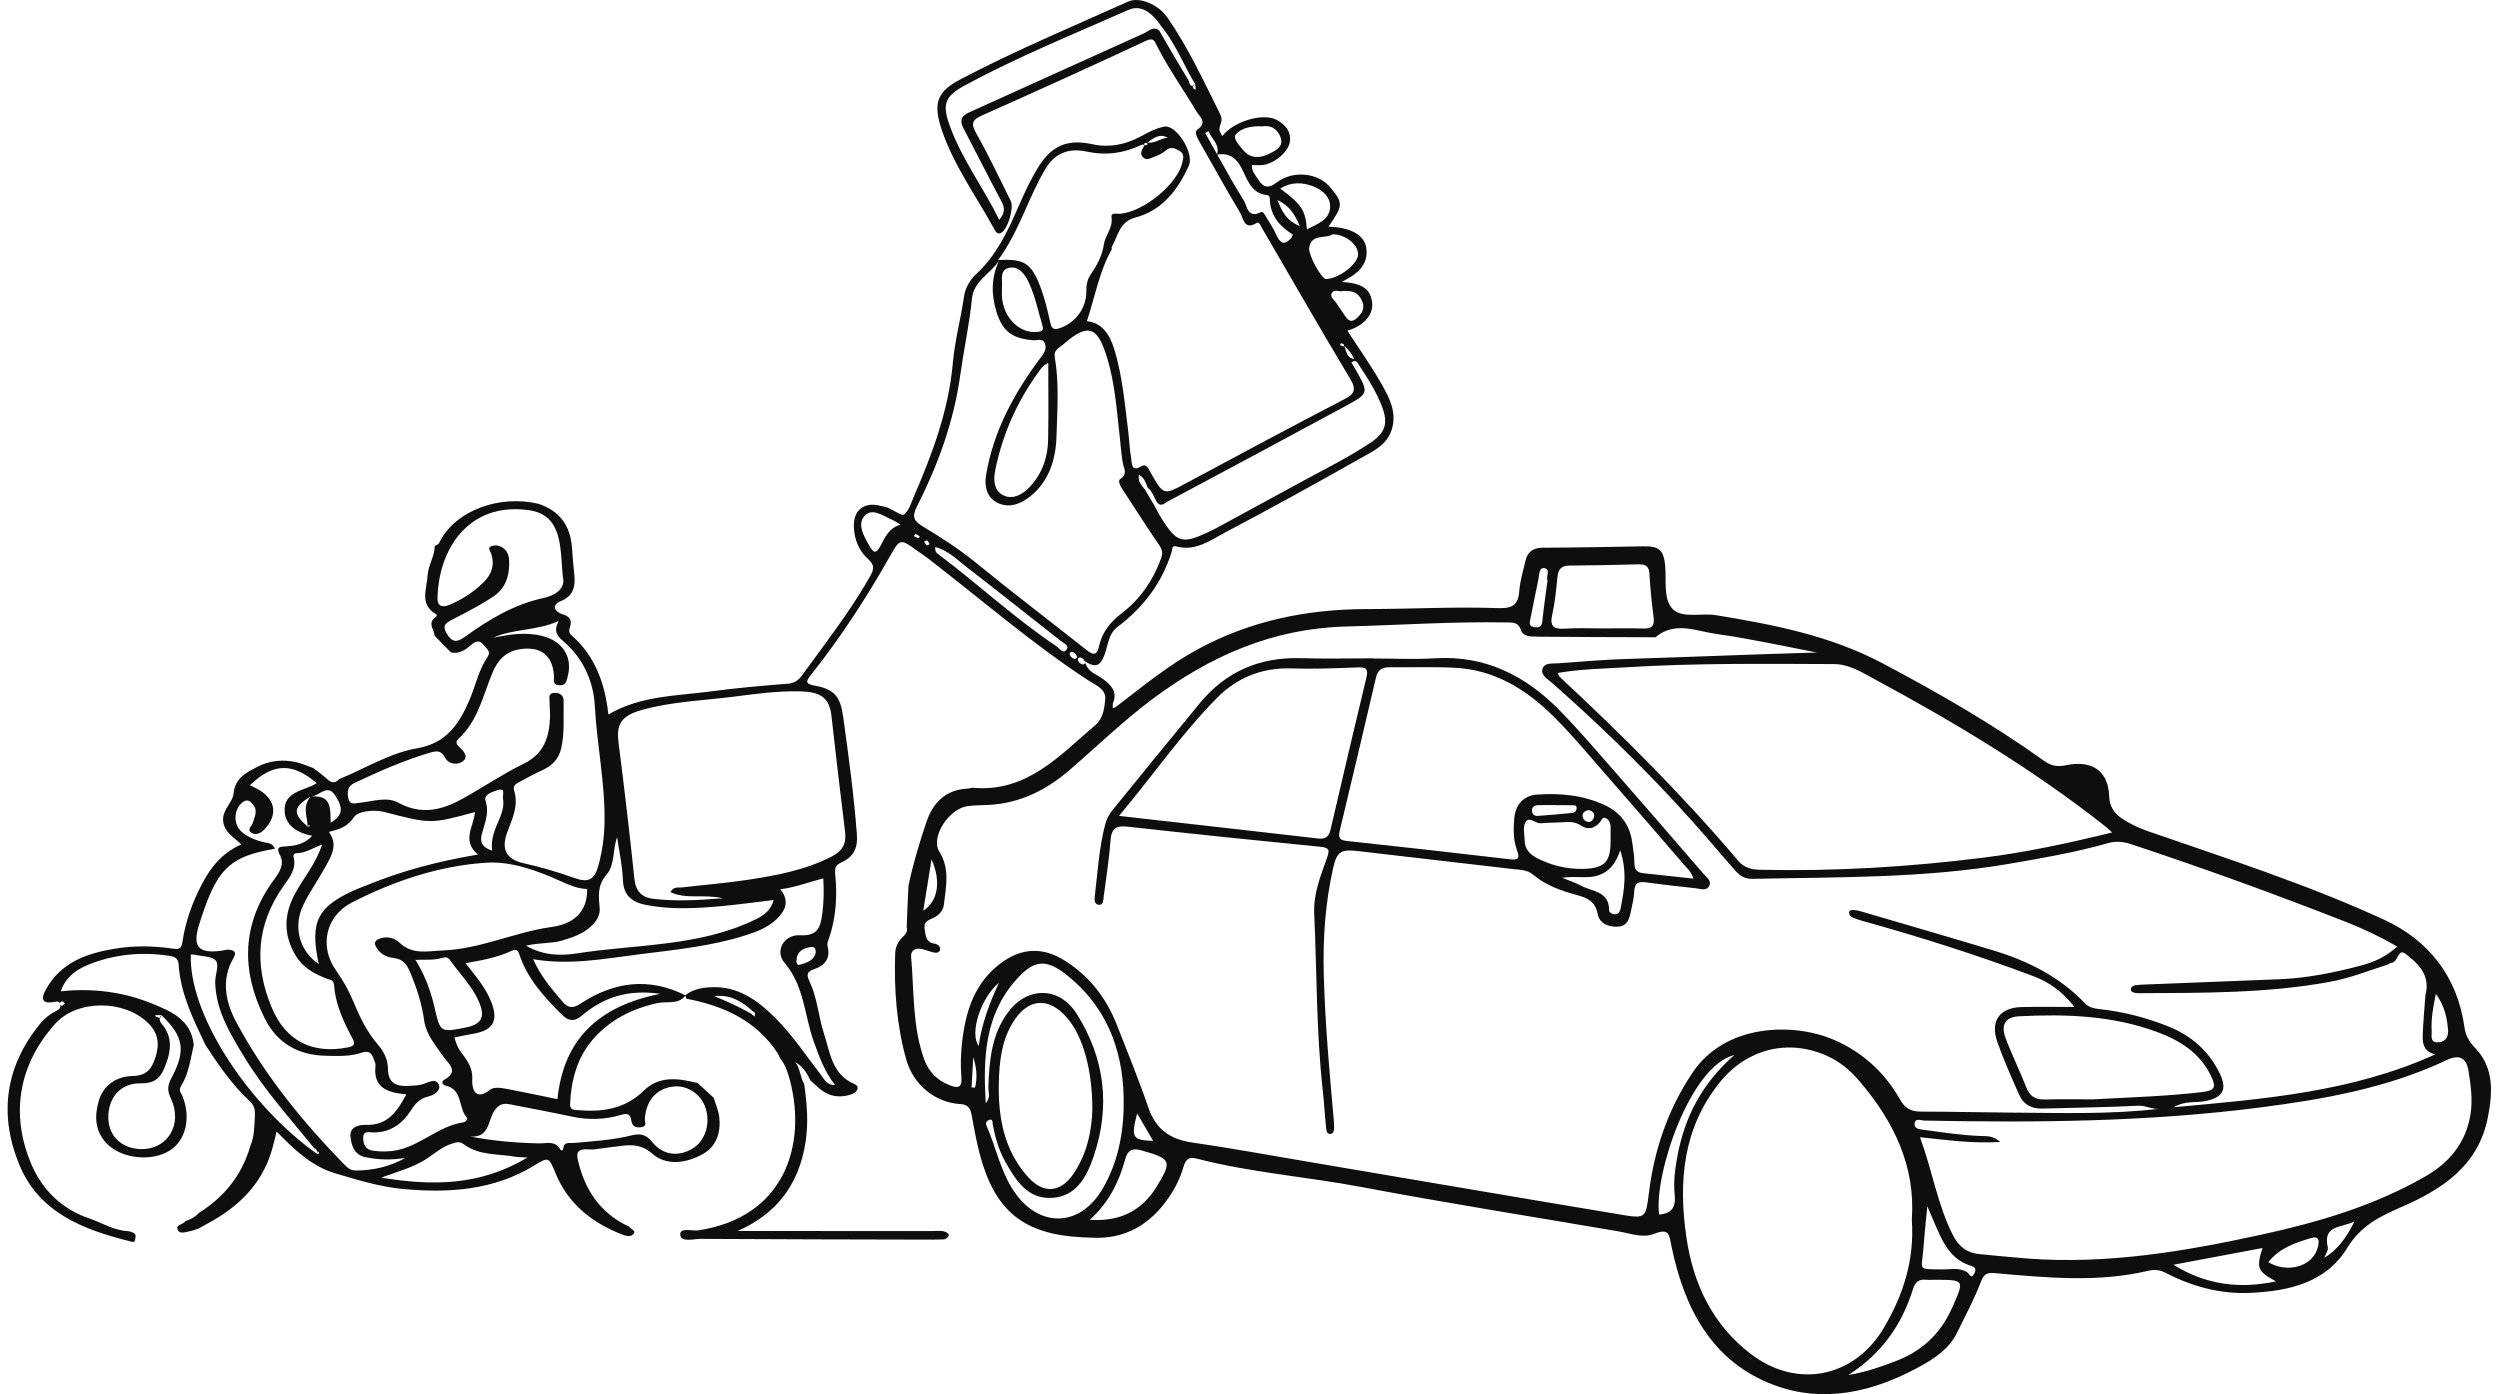 <svg width="199" height="111" viewBox="0 0 199 111" fill="none" xmlns="http://www.w3.org/2000/svg">
<path d="M72.316 70.497C72.674 68.79 73.175 67.123 73.73 65.47C74.267 63.871 75.266 62.863 77.026 62.771C77.169 62.762 77.316 62.696 77.456 62.708C81.754 63.087 84.35 60.131 87.204 57.703C87.81 57.189 87.92 56.348 87.977 55.641C88.043 54.83 87.186 54.526 86.608 54.147C82.133 51.217 78.1 47.709 73.876 44.455C73.59 44.234 73.285 44.04 72.993 43.831C71.651 42.862 71.642 42.859 70.809 44.333C68.954 47.611 66.905 50.761 64.56 53.711C64.166 54.209 64.056 54.439 64.858 54.579C66.409 54.851 66.896 55.45 67.116 57.049C67.549 60.178 67.976 63.305 68.211 66.458C68.292 67.526 67.931 68.206 67 68.635C66.576 68.829 66.427 69.02 66.484 69.599C66.657 71.335 66.553 73.08 65.968 74.754C65.896 74.956 65.816 75.109 65.882 75.356C66.12 76.263 65.646 76.868 64.852 77.128C64.142 77.361 64.211 77.641 64.471 78.196C65.07 79.488 65.148 80.937 65.589 82.277C66.084 83.777 66.201 85.507 68.005 86.286C68.519 86.507 68.211 86.972 67.74 87.121C66.854 87.408 66.019 87.3 65.285 86.695C65.01 86.468 64.754 86.22 64.488 85.982C64.238 85.382 63.871 84.878 63.298 84.535C63.719 85.045 63.671 85.737 64.011 86.265C64.232 87.813 64.366 89.362 64.121 90.925C63.599 94.239 61.875 96.598 58.71 97.989C59.044 97.989 59.378 97.989 59.712 97.989C64.548 97.989 69.381 97.989 74.216 97.992C74.544 97.992 74.896 97.938 75.192 98.039C75.681 98.209 75.594 98.46 75.168 98.654C74.875 98.66 74.586 98.666 74.294 98.675C68.125 98.66 61.959 98.651 55.79 98.615C55.211 98.612 54.203 98.913 54.149 98.302C54.095 97.669 55.083 98.012 55.593 97.935C62.439 96.894 64.232 91.169 62.88 85.994C62.696 85.37 62.529 84.738 62.087 84.231L62.09 84.237C62.03 84.108 61.989 83.971 61.914 83.855C60.199 81.221 57.595 80.066 54.641 79.497C54.608 79.407 54.576 79.318 54.543 79.231C55.136 78.748 55.84 78.62 56.574 78.584C58.77 78.473 60.354 79.652 61.789 81.102C63.146 82.474 64.202 84.091 65.383 85.609C65.631 85.928 65.825 86.408 66.466 86.361C65.613 85.275 65.204 84.094 64.772 82.894C64.023 80.812 64.026 78.488 62.454 76.648C61.645 75.702 62.406 74.372 63.677 74.446C65.082 74.53 65.309 73.82 65.452 72.743C65.577 71.806 65.592 70.885 65.532 69.918C64.372 70.219 63.289 70.64 62.114 70.786C62.863 71.696 62.538 72.472 61.819 73.164C61.123 73.832 60.237 74.169 59.337 74.455C56.595 75.323 53.749 75.604 50.919 75.959C48.138 76.308 45.367 76.854 42.438 76.353C43.04 77.71 43.893 78.688 44.735 79.684C45.215 80.251 45.555 80.317 46.235 79.873C48.869 78.145 51.661 77.766 54.567 79.234C54 80.001 53.096 79.684 52.368 79.84C50.304 80.281 48.514 81.2 47.169 82.766C45.94 84.198 45.454 86 45.379 87.897C45.361 88.347 45.677 88.338 45.949 88.362C47.912 88.541 49.737 88.291 51.241 86.82C52.496 85.594 54.021 85.836 55.533 86.211C55.96 86.602 56.386 86.993 56.813 87.384C56.965 87.897 57.198 88.404 57.255 88.929C57.389 90.164 57.037 91.268 55.894 91.891C54.579 92.607 53.033 92.807 51.912 91.829C50.868 90.916 49.913 91.166 48.848 91.289C48.311 91.351 47.777 91.429 47.243 91.5C46.674 91.518 45.77 91.274 45.982 92.258C46.507 94.659 47.762 96.584 50.092 97.645C50.203 97.845 50.647 97.95 50.447 98.203C50.194 98.525 49.752 98.361 49.43 98.233C47.088 97.293 45.227 95.82 44.233 93.421C43.67 92.061 43.685 92.07 42.468 92.807C39.273 94.743 35.765 94.973 32.167 94.653C30.285 94.486 28.477 93.929 26.681 93.395C24.82 92.843 23.439 91.527 22.019 90.069C21.87 90.656 21.762 91.16 21.61 91.653C20.793 94.319 18.949 96.085 16.566 97.371C16.315 97.505 16.068 97.648 15.817 97.786C15.584 97.86 15.358 97.965 15.122 98.003C14.791 98.057 14.325 98.263 14.155 97.914C13.932 97.457 14.597 97.496 14.749 97.207C15.152 97.07 15.528 96.885 15.814 96.56C17.837 95.292 19.253 93.556 19.919 91.241C20.259 90.459 20.244 89.621 20.289 88.795C20.309 88.407 20.259 88.013 19.928 87.706C18.49 86.373 17.383 84.777 16.333 83.139C15.367 81.102 14.367 79.073 14.218 76.767C14.185 76.242 13.869 76.141 13.437 76.078C11.313 75.759 9.207 75.953 7.229 76.71C6.271 77.077 5.236 77.677 4.842 78.906C7.387 78.641 9.791 78.951 12.076 79.873C13.607 80.49 15.209 81.158 15.426 83.169C15.164 84.296 15.027 85.466 14.4 86.474C14.185 86.823 14.433 87.014 14.531 87.264C15.209 88.968 14.8 90.755 13.538 91.566C12.049 92.526 9.562 92.225 8.416 90.942C7.548 89.97 7.524 88.819 7.852 87.661C8.228 86.34 9.302 85.677 10.552 85.651C11.724 85.624 12.1 85.033 12.393 84.102C12.715 83.073 12.577 82.202 11.787 81.43C9.887 79.571 6.155 79.541 4.398 81.489C1.537 84.666 0.759 88.637 2.516 92.718C3.405 94.785 5.003 96.279 7.083 96.977C8.094 97.317 9.043 97.944 10.155 97.995C10.325 98.003 10.504 98.075 10.659 98.159C10.862 98.269 10.779 98.469 10.761 98.645C10.731 98.964 10.489 98.842 10.355 98.809C6.614 97.878 3.073 96.527 1.501 92.628C-0.112 88.622 0.442 84.806 3.255 81.418C3.601 81 4.034 80.69 4.517 80.445C4.735 80.335 4.863 80.177 4.792 79.929C4.702 79.625 4.464 79.732 4.261 79.765C3.297 79.923 3.264 79.473 3.637 78.79C4.819 76.624 6.871 75.89 9.12 75.517C10.674 75.261 12.234 75.284 13.791 75.514C14.224 75.577 14.439 75.55 14.525 74.962C14.758 73.343 15.325 71.806 16.082 70.357C16.784 69.014 17.708 67.869 19.212 67.218C18.603 66.631 17.854 66.255 17.762 65.363C17.669 64.471 18.517 63.886 18.582 63.212C18.711 61.92 19.57 61.527 20.444 61.061C21.44 60.533 22.52 60.423 23.618 60.679C24.071 60.784 24.501 60.984 24.942 61.139C25.3 61.419 25.676 61.679 26.01 61.989C26.347 62.302 26.651 62.407 26.991 62.019C29.065 61.181 31.01 59.934 33.223 59.558C35.553 59.161 36.573 57.583 37.376 55.704C37.856 54.579 38.094 53.35 38.792 52.318C39.136 51.811 38.676 51.605 38.476 51.322C38.208 50.94 37.877 51.017 37.548 51.301C37.077 51.709 36.582 52.076 35.899 51.936C35.466 51.495 35.031 51.053 34.598 50.609C34.565 50.12 34.008 49.606 34.646 49.15C34.81 49.034 34.81 48.947 34.658 48.855C33.372 48.076 33.981 46.892 34.032 45.842C34.07 45.016 34.601 44.297 34.607 43.455C34.724 43.381 34.9 43.336 34.95 43.232C36.212 40.592 39.822 39.363 42.879 40.108C44.55 40.666 45.403 41.848 45.528 43.587C45.579 44.312 45.642 45.033 45.716 45.755C45.815 46.695 45.645 47.435 44.639 47.852C43.813 48.193 44.23 48.727 44.735 48.879C45.403 49.078 45.558 49.383 45.352 49.979C45.275 50.203 45.286 50.391 45.486 50.564C47.366 52.205 48.15 54.379 48.428 56.873C51.005 55.364 53.839 55.4 56.577 55.036C58.627 54.761 60.691 54.582 62.752 54.418C63.307 54.373 63.614 54.072 63.886 53.699C65.735 51.143 67.686 48.655 69.246 45.896C69.554 45.353 69.658 45.004 69.118 44.52C68.372 43.855 67.996 42.945 67.967 41.931C67.925 40.574 68.808 39.909 70.138 40.276C70.308 40.323 70.493 40.335 70.654 40.404C71.114 40.595 71.797 41.096 71.967 40.956C72.364 40.63 72.537 40.01 72.757 39.494C74.225 36.09 75.517 32.645 75.845 28.895C76 27.12 76.48 25.381 76.734 23.609C76.823 22.977 77.166 22.312 77.679 21.843C79.278 20.376 80.182 18.475 81.026 16.542C81.525 15.4 82.038 14.266 82.706 13.213C83.774 11.54 85.024 11.062 86.966 11.483C88.314 11.775 89.6 11.507 90.802 10.863C91.306 10.591 91.801 10.308 92.356 10.156C92.526 10.108 92.711 10.051 92.878 10.075C93.844 10.218 95.044 12.277 94.635 13.181C93.767 15.102 92.517 16.751 90.396 17.309C89.069 17.661 89.012 18.774 88.499 19.642C88.466 19.695 88.52 19.8 88.49 19.857C87.491 21.631 87.156 23.651 86.515 25.566C87.747 25.682 88.35 26.673 88.696 27.797C89.34 29.904 89.528 32.102 89.799 34.277C89.895 35.028 89.919 35.792 90.047 36.541C90.113 36.917 90.047 37.597 90.859 37.111C91.279 36.86 91.428 37.343 91.61 37.656C92.645 39.461 92.63 39.422 94.465 38.435C98.617 36.198 102.779 33.981 106.961 31.804C107.793 31.371 108.011 31.049 107.471 30.148C105.088 26.178 102.788 22.157 100.455 18.156C100.351 17.977 100.225 17.625 100.04 17.742C99.023 18.374 98.969 17.363 98.71 16.927C97.585 15.048 96.532 13.127 95.446 11.224C95.276 10.928 95.065 10.487 95.303 10.323C96.156 9.732 95.476 9.285 95.217 8.843C94.191 7.11 93.015 5.466 92.097 3.665C91.935 3.348 91.87 2.943 91.237 3.241C86.906 5.261 82.557 7.238 78.189 9.18C77.348 9.553 77.277 9.857 77.733 10.66C78.718 12.393 79.562 14.207 80.454 15.991C80.725 16.53 80.245 18.144 79.762 18.487C79.424 18.726 79.269 18.466 79.162 18.27C77.754 15.686 75.985 13.27 75.016 10.493C74.204 8.166 74.595 7.286 76.507 6.284C80.841 4.011 85.352 2.128 89.808 0.121C90.706 -0.282 92.213 0.371 92.902 1.362C94.575 3.769 95.798 6.424 97.102 9.037C97.218 9.27 97.287 9.487 97.195 9.759C97.001 10.338 97.016 10.341 97.299 10.833C98.149 9.684 100.527 8.945 101.63 9.547C102.281 9.902 102.788 10.442 102.674 11.28C102.567 12.077 101.451 13.025 100.518 13.133C100.234 13.166 99.948 13.139 99.656 13.139C99.614 13.634 99.93 13.926 100.127 14.248C100.494 14.857 100.905 15.084 101.612 14.535C102.895 13.541 104.93 13.723 105.923 14.947C106.937 16.196 106.907 16.363 105.744 18.046C107.45 18.091 108.608 18.672 108.757 19.734C108.954 21.127 107.981 21.849 106.803 22.44C108.488 22.553 109.133 23.03 109.228 24.161C109.306 25.077 108.509 25.969 107.25 26.321C108.172 27.747 109.151 29.116 109.974 30.572C110.597 31.672 111.218 32.836 110.776 34.214C110.383 35.446 109.279 35.923 108.309 36.472C104.768 38.477 101.207 40.443 97.606 42.337C96.383 42.981 95.184 43.918 93.621 43.494C93.26 43.396 93.331 43.706 93.275 43.888C92.514 46.388 91.011 48.357 88.943 49.914C88.216 50.463 88.21 51.367 87.923 52.109C87.616 52.906 87.306 53.255 86.345 52.628C86.581 53.538 87.291 53.669 87.753 54.015C88.442 54.532 88.985 55.05 88.582 55.996C88.579 56.121 88.576 56.247 88.573 56.372C88.657 56.339 88.738 56.306 88.821 56.274C90.924 54.663 92.971 52.971 95.312 51.698C99.53 49.401 104.053 48.485 108.834 48.482C112.322 48.479 115.815 48.282 119.302 48.407C120.415 48.446 120.865 48.112 120.94 47.011C120.993 46.224 121.247 45.448 121.42 44.667C121.584 43.921 122.028 43.599 122.819 43.596C125.471 43.59 128.126 43.533 130.778 43.488C132.066 43.467 132.418 43.766 132.544 44.998C132.663 46.188 132.38 47.685 133.134 48.467C133.898 49.258 135.419 48.774 136.592 48.968C141.15 49.714 145.675 50.591 149.821 52.783C154.257 55.128 158.6 57.622 162.687 60.548C163.236 60.942 163.716 61.07 164.459 60.912C166.303 60.524 167.812 61.154 167.893 63.4C167.923 64.212 168.295 64.754 168.949 65.184C169.593 65.605 170.273 65.918 171.001 66.171C177.313 68.358 183.685 70.41 189.761 73.202C193.341 74.849 195.611 77.751 196.172 81.776C196.267 82.459 196.548 82.921 197.034 83.428C198.552 85.021 198.415 87.014 198.027 88.974C197.267 92.804 194.394 94.671 191.146 96.082C189.427 96.828 187.915 97.574 186.847 99.325C185.126 102.147 182.128 102.779 179.064 102.914C176.699 103.018 174.455 102.391 172.355 101.306C171.893 101.067 171.472 101.043 170.995 101.156C166.962 102.108 162.899 101.699 158.848 101.347C158.213 101.291 157.938 101.344 157.679 102.031C157.154 103.418 156.438 104.733 155.787 106.07C155.149 107.382 153.986 108.14 152.766 108.805C149.117 110.798 145.195 111.722 141.242 110.261C136.266 108.417 134.08 104.16 133.057 99.238C132.869 98.341 132.916 97.717 131.687 98.209C130.766 98.579 129.751 98.173 128.785 98.009C121.984 96.846 115.164 95.769 108.387 94.489C103.996 93.66 99.518 93.338 95.184 92.207C94.546 92.04 94.337 92.431 94.194 92.923C93.934 93.803 93.528 94.612 93.006 95.363C91.506 97.526 89.495 98.684 86.811 98.516C86.593 98.502 86.375 98.499 86.157 98.49C81.474 98.254 79.192 96.413 77.984 91.852C77.715 90.835 77.536 89.794 77.342 88.759C77.244 88.24 77.071 87.924 76.45 87.885C74.404 87.76 72.692 86.331 72.134 84.329C71.367 81.573 71.159 78.754 71.257 75.905C71.272 75.443 71.43 75.061 71.728 74.721C71.961 74.455 72.301 74.24 72.173 73.799C72.209 72.686 72.262 71.591 72.316 70.497ZM25.211 91.65C25.223 91.506 25.154 91.429 25.017 91.405C23.096 89.042 21.049 86.775 19.459 84.162C18.341 82.322 17.198 80.478 17.13 78.229C17.112 77.632 17.461 76.842 17.189 76.484C16.903 76.105 16.076 76.135 15.483 75.992C15.39 75.971 15.289 75.989 15.191 75.989C15.012 80.478 19.343 87.452 24.868 91.587C24.954 91.641 25.038 91.694 25.124 91.748C25.19 91.835 25.294 91.924 25.366 91.814C25.446 91.694 25.312 91.662 25.211 91.65ZM91.357 38.817C91.199 38.456 91.112 38.044 90.662 37.785C90.542 38.363 90.9 38.644 91.139 38.975C91.389 39.398 91.64 39.819 91.891 40.243C92.117 40.651 92.323 41.072 92.58 41.463C93.689 43.169 94.152 43.291 96.037 42.42C96.332 42.283 96.625 42.143 96.911 41.988C99.178 40.759 101.442 39.524 103.706 38.292C105.535 37.298 107.405 36.374 109.136 35.21C110.269 34.45 110.496 33.683 110.034 32.436C109.58 31.21 108.879 30.127 108.166 29.044C108.038 28.85 107.901 28.57 107.578 28.862C107.689 29.05 107.802 29.232 107.907 29.42C108.96 31.282 108.975 31.311 107.11 32.32C102.4 34.87 97.678 37.397 92.953 39.917C92.714 40.046 92.416 40.386 92.099 39.986C91.855 39.598 91.742 39.121 91.357 38.817ZM91.285 11.34C91.906 11.471 92.377 10.994 92.956 10.958C92.281 10.603 91.804 10.997 91.315 11.361C91.204 11.4 90.978 11.343 91.118 11.594C91.04 11.528 90.987 11.468 90.853 11.531C89.457 12.205 88.031 12.396 86.482 12.065C85.176 11.784 84.033 12.104 83.249 13.395C81.832 15.728 81.149 18.413 79.445 20.704C81.566 20.573 82.109 20.969 82.828 22.878C83.168 23.785 83.392 24.719 83.598 25.659C83.687 26.073 83.807 26.3 84.305 26.139C85.591 25.724 86.494 24.537 86.473 23.159C86.465 22.673 86.557 22.234 86.825 21.837C87.33 21.098 87.735 20.364 87.876 19.418C87.977 18.732 88.597 18.147 88.478 17.312C88.415 16.87 88.881 17.041 89.137 17.02C91.031 16.867 93.74 14.66 94.119 12.915C94.179 12.638 94.298 12.262 93.928 12.035C93.576 11.817 93.203 11.641 92.836 11.948C92.556 12.184 92.258 12.36 91.909 12.465C91.61 12.554 91.321 12.829 91.008 12.539C90.641 12.199 90.951 11.889 91.088 11.576C91.207 11.54 91.437 11.597 91.285 11.34ZM24.486 65.799C24.548 65.79 24.611 65.778 24.677 65.769C24.665 65.745 24.659 65.706 24.641 65.7C24.521 65.664 24.48 65.73 24.48 65.837C24.524 65.074 23.997 64.31 24.718 63.403C23.299 64.274 23.299 64.76 24.486 65.799ZM59.76 80.666C59.856 80.746 59.954 80.83 60.05 80.911C60.154 80.732 60.124 80.591 59.927 80.502C59.056 79.699 58.096 79.139 56.858 79.294C57.854 79.699 58.824 80.141 59.76 80.666ZM95.166 6.719C94.877 6.734 94.927 6.901 95.017 7.068C95.038 7.107 95.121 7.11 95.175 7.131C95.166 6.994 95.157 6.856 95.148 6.719C94.232 5.204 93.6 3.524 92.466 2.134C91.634 0.89 90.76 0.371 89.82 0.789C85.471 2.716 81.056 4.503 76.865 6.764C75.195 7.665 74.968 8.273 75.618 10.057C76.579 12.697 78.288 14.949 79.541 17.497C79.988 16.969 80.003 16.569 79.729 16.059C78.694 14.126 77.715 12.163 76.698 10.221C76.391 9.634 76.462 9.252 77.113 8.959C81.772 6.859 86.423 4.736 91.085 2.641C91.437 2.483 91.789 2.06 92.26 2.409C93.03 3.727 93.785 5.055 94.587 6.352C94.683 6.498 94.683 7.083 95.166 6.719ZM96.875 12.309C97.105 11.456 96.434 11.066 96.198 10.451C96.109 10.496 96.022 10.543 95.933 10.588C96.252 11.161 96.571 11.731 96.893 12.303C97.588 13.521 98.242 14.761 98.996 15.94C99.286 16.396 99.297 17.437 100.368 16.883C100.544 16.793 100.691 17.118 100.801 17.297C101.061 17.73 101.344 18.15 101.55 18.607C101.851 19.278 102.176 19.654 102.803 18.92C102.847 18.869 102.859 18.792 102.91 18.675C101.875 18.025 101.108 17.172 101.078 15.856C101.075 15.71 101.049 15.555 100.864 15.534C99.486 15.382 99.274 14.15 98.743 13.228C98.313 12.479 97.722 12.148 96.875 12.309ZM12.846 80.8C12.679 80.803 12.515 80.806 12.348 80.809C12.369 80.854 12.386 80.931 12.416 80.934C12.577 80.955 12.819 81.179 12.84 80.788C12.491 81.278 12.947 81.522 13.147 81.862C13.783 82.93 13.52 83.965 13.076 85.039C12.703 85.943 12.148 86.253 11.166 86.235C9.6 86.208 8.589 87.39 8.622 89.004C8.649 90.444 9.72 91.45 11.247 91.471C13.344 91.5 14.567 89.487 13.607 87.455C13.308 86.823 13.32 86.414 13.651 85.8C14.824 83.595 14.612 82.498 12.846 80.8ZM144.634 51.939C141.97 51.435 139.318 50.836 136.636 50.466C135.04 50.245 133.337 49.422 131.786 50.713C131.741 50.749 131.643 50.725 131.571 50.725C128.481 50.713 125.39 50.713 122.3 50.68C121.843 50.674 121.235 50.668 121.068 50.161C120.841 49.472 120.367 49.559 119.86 49.547C115.603 49.469 111.355 49.759 107.104 49.872C101.281 50.03 96.32 52.229 91.756 55.629C89.418 57.371 87.332 59.406 85.128 61.303C83.279 62.893 81.214 63.925 78.75 64.068C78.169 64.101 77.584 64.092 77.011 64.17C75.532 64.37 74.055 66.643 74.762 67.773C75.633 69.166 75.299 70.574 75.135 72C75.078 72.486 74.741 72.865 74.285 73.071C73.876 73.256 73.497 73.372 73.605 73.987C73.697 74.512 73.703 75.004 74.374 75.115C74.634 75.156 74.905 75.332 74.822 75.616C74.729 75.92 74.413 75.845 74.165 75.777C73.885 75.699 73.614 75.592 73.33 75.535C72.844 75.44 72.483 75.669 72.525 76.153C72.769 78.894 72.614 81.689 73.569 84.335C73.915 85.296 74.598 85.997 75.57 86.376C76.17 86.611 76.6 86.665 76.528 85.752C76.43 84.517 76.504 83.279 76.707 82.056C77.062 79.911 77.864 78.002 79.675 76.66C81.325 75.437 83.01 75.368 84.752 76.463C86.733 77.707 88.084 79.467 88.922 81.632C89.764 83.798 90.656 85.949 91.404 88.147C91.995 89.881 93.129 90.692 94.9 90.945C97.887 91.372 100.852 91.924 103.826 92.425C112.247 93.851 120.662 95.295 129.089 96.697C131.013 97.016 131.004 96.944 131.258 94.922C131.687 91.486 132.764 88.317 134.718 85.394C137.334 81.477 142.713 81.394 145.902 82.736C148.205 83.706 150.015 85.34 151.25 87.533C151.644 88.234 152.139 88.484 152.912 88.484C155.349 88.484 157.783 88.55 160.22 88.565C164.128 88.589 168.036 88.717 171.926 88.255C171.338 88.344 170.828 87.986 170.216 88.016C167.675 88.147 165.13 88.168 162.586 88.243C161.733 88.267 161.076 87.942 160.733 87.163C160.119 85.767 159.489 84.374 158.985 82.936C158.404 81.275 159.17 80.207 160.909 80.162C162.264 80.126 163.621 80.156 165.136 80.156C164.17 78.948 163.15 78.19 161.897 77.719C157.44 76.042 152.909 74.596 148.321 73.325C148.008 73.238 147.694 73.134 147.402 72.999C147.298 72.952 147.187 72.782 147.187 72.665C147.187 72.412 147.426 72.43 147.59 72.442C147.805 72.457 148.02 72.51 148.228 72.573C151.713 73.596 155.203 74.604 158.681 75.657C161.428 76.49 163.949 77.751 165.963 79.861C166.297 80.21 166.694 80.278 167.138 80.326C168.99 80.529 170.783 80.985 172.516 81.668C174.381 82.402 175.819 83.625 176.696 85.457C177.298 86.713 176.952 87.339 175.601 87.637C174.819 87.81 173.957 87.581 173.032 88.135C180.257 87.479 187.277 86.915 193.848 83.926C193.007 83.75 192.822 83.148 192.846 82.468C192.882 81.415 192.977 80.365 193.055 79.315C193.067 79.136 193.129 78.957 193.147 78.778C193.29 77.414 192.363 76.603 191.459 75.908C190.865 75.455 190.895 76.654 190.325 76.648C190.23 76.648 190.137 76.755 190.033 76.788C188.512 77.28 187.023 77.868 185.442 78.157C180.439 79.073 175.383 79.031 170.33 79.058C170.222 79.058 170.112 79.058 170.005 79.043C169.817 79.019 169.611 78.942 169.614 78.742C169.617 78.554 169.811 78.444 169.999 78.42C170.285 78.384 170.577 78.375 170.867 78.363C174.39 78.223 177.916 78.089 181.439 77.948C183.667 77.859 185.839 77.414 187.984 76.845C189.022 76.57 189.97 76.12 190.817 75.347C189.463 74.56 188.124 73.927 186.734 73.384C181.087 71.168 175.383 69.101 169.623 67.192C169.008 66.989 168.43 66.935 167.812 67.111C165.223 67.848 162.571 68.304 159.922 68.761C153.153 69.921 146.304 69.811 139.473 69.957C138.856 69.969 138.462 69.682 138.083 69.25C136.532 67.466 135.002 65.664 133.397 63.931C130.282 60.566 126.983 57.386 123.541 54.358C123.198 54.057 122.64 53.759 122.777 53.258C122.923 52.73 123.553 52.831 124.003 52.801C125.888 52.664 127.774 52.497 129.662 52.446C134.635 52.294 139.61 52.082 144.634 51.939ZM168.131 66.261C167.791 65.966 167.639 65.819 167.472 65.691C161.745 61.184 155.519 57.458 149.12 54.01C148.148 53.484 147.161 52.864 145.982 52.861C140.461 52.837 134.936 52.778 129.42 53.117C127.628 53.228 125.823 53.252 123.988 53.568C124.072 53.726 124.102 53.831 124.167 53.893C129.143 58.523 133.955 63.314 138.352 68.507C138.817 69.059 139.384 69.217 140.079 69.232C146.012 69.369 151.913 69.014 157.798 68.28C161.226 67.854 164.582 67.135 168.131 66.261ZM152.831 90.522C153.825 93.207 154.221 95.897 155.453 98.32C155.91 99.218 156.56 99.734 157.55 99.826C158.854 99.948 160.155 100.086 161.461 100.184C167.77 100.652 173.93 99.605 180.049 98.269C184.565 97.281 188.986 95.978 193.04 93.654C194.982 92.541 196.273 90.972 196.646 88.735C196.84 87.575 196.676 86.411 196.497 85.26C196.336 84.222 195.772 83.903 194.791 84.368C190.057 86.611 184.968 87.503 179.852 88.162C170.998 89.299 162.088 89.374 153.174 89.198C152.897 89.192 152.42 88.959 152.399 89.472C152.384 89.878 152.819 89.889 153.144 89.934C154.657 90.14 156.166 90.373 157.697 90.427C158.156 90.441 158.675 90.391 159.209 90.901C156.981 91.038 154.979 90.746 152.831 90.522ZM79.52 20.755C78.84 21.787 77.506 22.374 77.369 23.755C77.163 25.829 76.716 27.86 76.427 29.918C75.916 33.573 74.655 37.039 72.981 40.332C72.555 41.17 72.763 41.487 73.485 41.922C74.929 42.796 76.352 43.703 77.671 44.783C80.573 47.157 83.568 49.422 86.506 51.754C87.076 52.208 87.33 52.118 87.485 51.429C87.735 50.313 88.359 49.529 89.304 48.804C90.733 47.709 91.777 46.224 92.407 44.485C92.556 44.07 92.553 43.801 92.29 43.417C91.312 42 90.393 40.541 89.448 39.1C89.248 38.796 88.919 38.301 89.17 38.134C89.799 37.71 89.448 37.298 89.37 36.833C89.251 36.123 89.206 35.404 89.122 34.688C88.884 32.618 88.749 30.527 88.138 28.522C87.413 26.145 86.733 25.551 84.624 27.424C84.329 27.687 83.857 27.839 83.959 28.433C84.323 30.521 84.156 32.633 84.096 34.73C84.045 36.58 83.508 38.298 82.005 39.515C81.226 40.144 80.254 40.502 79.302 39.974C78.541 39.554 78.354 38.674 78.482 37.88C79.055 34.327 80.737 31.267 82.861 28.43C83.124 28.078 83.32 27.782 83.183 27.374C83.019 26.876 82.569 27.111 82.243 27.084C80.585 26.947 79.815 26.401 79.323 24.835C78.9 23.475 78.885 22.115 79.52 20.755ZM53.368 71.019C53.603 70.544 53.973 70.673 54.266 70.64C55.993 70.437 57.732 70.303 59.453 70.043C61.78 69.694 64.095 69.265 66.225 68.17C67.03 67.755 67.388 67.174 67.272 66.24C66.884 63.147 66.529 60.047 66.18 56.951C65.998 55.322 65.019 55.066 63.653 55.033C61.908 54.991 60.175 55.23 58.448 55.45C55.975 55.767 53.46 55.838 51.044 56.527C49.343 57.013 49.063 57.75 49.239 59.137C49.696 62.738 50.122 66.341 50.498 69.951C50.605 70.971 51.106 71.448 52.049 71.553C53.8 71.75 55.545 71.666 57.529 71.502C56.026 71.15 54.65 71.609 53.368 71.019ZM46.736 70.762C46.023 70.747 45.361 70.476 44.696 70.172C42.808 69.309 40.705 68.549 38.763 68.668C35.013 68.898 31.395 70.106 28.012 71.839C25.933 72.904 25.378 75.317 26.756 77.262C27.32 78.056 27.785 78.882 28.155 79.783C28.65 80.991 29.226 82.157 30.091 83.163C30.547 83.694 30.875 84.338 30.878 85.036C30.881 86.229 31.547 86.504 32.558 86.435C32.955 86.408 33.348 86.42 33.736 86.271C34.157 86.11 34.765 85.809 34.947 86.393C35.087 86.853 34.503 87.184 34.052 87.294C33.402 87.452 33.053 87.855 32.701 88.398C32.027 89.448 31.084 90.146 29.748 90.143C29.423 90.143 28.924 89.97 28.91 90.54C28.895 91.029 29.077 91.503 29.649 91.59C30.297 91.685 30.95 91.688 31.6 91.554C33.507 91.166 34.929 89.63 36.877 89.338C37.044 89.314 37.277 89.09 37.152 88.95C36.469 88.186 36.844 86.728 35.487 86.42C35.171 86.349 35.141 86.071 35.341 85.964C36.594 85.284 35.69 84.675 35.281 84.091C34.661 83.204 33.912 82.307 33.769 81.269C33.581 79.878 33.16 78.611 32.627 77.346C32.367 76.731 32.048 76.335 31.332 76.257C30.705 76.188 30.157 75.884 29.879 75.252C29.79 75.046 29.894 74.873 30.052 74.789C30.678 74.47 31.368 74.622 31.788 75.025C32.844 76.036 34.067 75.702 35.264 75.654C38.255 75.538 40.982 74.19 43.926 73.784C45.522 73.569 46.778 72.692 46.736 70.762ZM39.249 50.764C40.573 50.498 41.868 50.278 43.21 50.636C44.797 51.056 45.6 52.312 45.191 53.834C45.102 54.165 45.084 54.567 44.55 54.552C43.944 54.535 44.117 54.132 44.096 53.786C43.998 52.145 43.002 51.423 41.391 51.677C40.23 51.859 39.607 52.572 39.198 53.556C38.437 55.385 38.041 57.398 36.486 58.818C36.254 59.033 36.313 59.23 36.546 59.45C36.883 59.767 37.346 60.229 36.836 60.605C36.418 60.912 35.714 60.864 35.41 60.283C35.111 59.713 34.73 59.767 34.255 59.904C32.164 60.519 30.18 61.398 28.215 62.326C27.657 62.589 27.627 63.033 27.719 63.511C27.842 64.137 28.283 63.934 28.725 63.889C29.721 63.785 30.792 63.391 31.717 63.898C33.509 64.886 35.156 64.495 36.779 63.6C38.431 62.69 39.998 61.616 41.689 60.79C43.324 59.993 43.726 58.654 43.783 57.055C43.798 56.655 43.738 56.256 43.747 55.856C43.753 55.564 43.598 55.167 44.15 55.155C44.609 55.143 44.869 55.376 44.863 55.787C44.845 57.052 44.952 58.326 44.672 59.573C44.484 60.411 43.944 60.957 43.166 61.309C42.539 61.592 41.937 61.929 41.328 62.252C41.066 62.389 40.809 62.553 40.922 62.92C41.304 64.134 40.773 65.187 40.367 66.279C39.881 67.591 40.305 68.406 41.65 68.704C43.034 69.014 44.389 69.411 45.722 69.888C46.85 70.291 47.324 70.028 47.64 68.874C47.947 67.755 48.099 66.613 48.12 65.449C48.177 62.35 47.512 59.313 47.351 56.229C47.246 54.248 46.432 52.405 44.863 51.065C44.359 50.633 44.034 50.272 44.469 49.439C42.65 50.23 40.842 50.039 39.249 50.764ZM152.181 97.082C152.491 92.843 150.74 89.23 147.966 86.006C147.247 85.167 146.412 84.481 145.395 84.031C142.334 82.671 139.047 83.476 136.884 86.17C133.952 89.821 133.594 94.072 134.235 98.472C134.775 102.18 136.302 105.437 139.363 107.776C143.065 110.604 147.656 109.649 149.994 105.631C151.516 103.027 152.402 100.271 152.181 97.082ZM19.895 62.505C20.187 62.654 20.42 62.753 20.638 62.884C21.971 63.687 22.108 64.942 21.025 66.046C20.727 66.35 20.375 66.479 20.056 66.311C19.591 66.07 20.041 65.772 20.122 65.5C20.265 65.023 20.545 64.543 20.151 64.059C19.937 63.797 19.704 63.564 19.331 63.845C18.591 64.402 18.538 65.625 19.256 66.228C19.734 66.628 20.297 66.863 20.906 67.019C21.264 67.108 21.715 67.084 21.881 67.561C18.508 68.134 17.44 69.044 16.27 72.334C16.112 72.779 15.963 73.226 15.826 73.677C15.313 75.377 15.82 75.929 17.646 75.675C17.822 75.651 18.001 75.583 18.177 75.595C18.621 75.625 18.878 75.762 18.576 76.278C17.574 77.993 17.974 79.792 18.782 81.313C21.04 85.552 24.056 89.266 27.412 92.7C27.669 92.962 27.904 93.171 28.328 93.171C29.73 93.171 31.04 92.858 32.275 92.166C31.195 92.353 30.13 92.33 29.071 92.109C28.182 91.924 27.967 91.151 27.898 90.468C27.824 89.725 28.525 89.52 29.118 89.54C30.828 89.6 31.609 88.505 32.343 87.109C30.855 86.984 29.679 86.59 29.891 84.809C29.912 84.645 29.796 84.463 29.742 84.29C29.59 83.804 29.339 83.607 28.784 83.795C27.845 84.114 26.851 84.061 25.873 84.037C23.683 83.983 22.031 83.002 21.061 81.045C19.17 77.23 19.23 73.513 21.831 69.993C22.254 69.42 22.657 68.787 22.293 68.092C21.932 67.397 22.269 67.397 22.785 67.368C23.522 67.326 24.238 67.192 24.853 66.529C23.624 66.3 22.714 65.676 22.657 64.581C22.574 62.968 24.226 62.962 25.211 62.344C23.299 60.688 21.732 60.724 19.895 62.505ZM166.562 87.509C169.906 87.336 172.594 87.247 175.264 86.933C176.311 86.808 176.445 86.558 175.974 85.6C175.079 83.783 173.504 82.808 171.681 82.137C168.128 80.83 164.438 80.708 160.721 80.896C159.636 80.949 159.248 81.561 159.642 82.62C160.134 83.944 160.769 85.212 161.282 86.531C161.56 87.247 161.992 87.539 162.759 87.518C164.247 87.482 165.736 87.509 166.562 87.509ZM86.951 88.303C86.951 85.111 86.193 82.513 84.976 81.066C83.478 79.285 81.787 79.446 80.591 81.442C79.714 82.909 79.547 84.538 79.508 86.17C79.442 88.917 79.908 91.545 81.826 93.684C83.058 95.056 84.4 94.952 85.441 93.442C86.599 91.76 86.909 89.836 86.951 88.303ZM37.056 76.666C37.856 77.695 38.673 78.626 39.118 79.786C39.69 81.281 39.234 82.035 37.635 82.292C37.149 82.369 36.666 82.483 36.173 82.584C36.293 82.984 36.418 83.375 36.683 83.733C37.167 84.383 37.656 84.982 37.59 85.946C37.557 86.423 37.713 87.751 38.974 86.766C39.356 86.468 39.968 86.608 40.466 86.701C41.746 86.939 43.016 87.217 44.374 87.494C44.851 82.691 47.694 80.066 52.562 79.109C49.985 78.733 48.019 79.392 46.301 80.854C45.779 81.295 45.292 81.325 44.776 80.815C43.35 79.407 42.002 77.939 41.346 75.995C41.188 75.529 41.027 75.547 40.663 75.714C39.547 76.227 38.345 76.445 37.056 76.666ZM44.794 45.875C44.714 44.89 44.687 44.198 44.594 43.518C44.341 41.71 43.604 40.809 42.038 40.601C37.292 39.971 34.9 43.727 34.825 47.617C34.81 48.342 35.299 48.348 35.8 48.136C36.812 47.709 37.718 47.119 38.5 46.343C39.147 45.702 39.395 44.953 39.1 44.067C39.034 43.873 38.81 43.637 39.058 43.5C39.252 43.396 39.568 43.39 39.78 43.473C40.257 43.658 40.499 44.061 40.526 44.577C40.585 45.773 40.266 46.838 39.234 47.512C38.235 48.163 37.173 48.718 36.114 49.263C35.589 49.535 35.123 49.714 35.565 50.439C35.976 51.116 36.331 51.178 37.003 50.692C38.915 49.314 40.913 48.106 43.282 47.596C44.233 47.39 45.057 46.826 44.794 45.875ZM25.375 76.734C24.629 73.331 25.258 72.12 28.492 70.738C28.692 70.652 28.898 70.583 29.101 70.5C31.94 69.327 34.894 68.549 38.05 68.021C36.71 66.923 37.727 65.766 37.805 64.641C34.261 65.605 34.267 65.581 30.595 64.635C29.76 64.42 28.495 64.564 28.179 65.041C27.627 65.867 26.95 66.022 26.177 66.219C26.929 67.233 26.389 68.11 25.924 68.963C25.351 70.01 24.641 70.989 24.131 72.063C23.299 73.808 23.862 75.735 25.375 76.734ZM78.464 87.822C78.885 87.324 78.661 86.921 78.673 86.546C78.75 84.422 78.92 82.322 80.266 80.544C81.814 78.494 84.332 78.533 85.704 80.699C87.959 84.26 88.406 88.1 87.043 92.082C86.509 93.645 85.698 95.217 83.78 95.349C81.811 95.483 80.865 93.973 80.027 92.488C79.508 91.566 79.219 90.549 79.022 89.508C78.995 89.362 79.061 88.998 78.694 89.165C78.538 89.236 78.428 89.391 78.527 89.612C79.284 91.321 79.627 93.192 80.686 94.788C82.676 97.783 85.963 97.717 87.765 94.63C89.096 92.35 89.501 89.821 89.442 87.282C89.352 83.431 87.995 80.028 84.868 77.576C83.21 76.275 82.258 76.43 80.85 78.029C78.386 80.83 78.249 84.201 78.464 87.822ZM37.423 90.468C39.3 90.823 41.095 90.975 42.906 91.014C43.488 91.026 44.168 90.775 44.583 91.468C44.678 91.626 44.806 91.632 44.833 91.414C44.899 90.847 45.352 91.011 45.674 90.981C47.225 90.838 48.78 90.752 50.301 90.37C50.93 90.212 51.438 90.295 51.912 90.898C52.756 91.963 53.988 92.106 55.128 91.426C56.139 90.823 56.58 89.415 56.151 88.159C55.769 87.044 54.65 86.337 53.517 86.498C52.234 86.68 51.432 87.622 51.33 89.039C51.312 89.287 51.539 89.654 51.059 89.725C50.65 89.785 50.331 89.687 50.259 89.218C50.173 88.657 49.949 88.592 49.382 88.759C48.12 89.129 46.82 89.162 45.513 88.881C43.89 88.532 42.259 88.234 40.63 87.912C40.111 87.807 39.768 87.843 39.371 88.386C38.831 89.135 39.007 90.588 37.423 90.468ZM41.865 75.279C43.291 76.084 44.651 76.087 45.937 75.887C50.689 75.144 55.623 75.374 60.121 73.196C60.885 72.826 61.347 72.442 61.589 71.642C60.172 71.809 58.815 72 57.448 72.126C55.423 72.31 53.389 72.427 51.375 72.024C50.325 71.812 49.633 71.29 49.585 70.055C49.54 68.91 49.284 67.773 49.123 66.634C48.759 67.627 48.953 68.841 48.293 69.605C47.524 70.494 47.655 71.344 47.736 72.313C47.777 72.82 47.497 73.298 47.121 73.668C46.453 74.324 45.603 74.613 44.723 74.873C43.861 75.124 42.945 75.019 41.865 75.279ZM25.643 67.227C24.88 67.511 24.334 67.895 23.665 67.91C23.465 67.916 23.316 67.985 23.376 68.236C23.603 69.163 23.066 69.832 22.582 70.509C20.414 73.557 20.208 76.806 21.628 80.201C22.738 82.856 24.847 83.923 27.678 83.375C28.295 83.255 28.265 83.046 28.021 82.59C27.317 81.278 26.699 79.92 26.589 78.411C26.556 77.975 26.291 78.011 26.028 77.91C25.055 77.531 24.146 77.056 23.57 76.12C22.541 74.446 22.574 72.782 23.516 71.081C24.196 69.846 25.13 68.755 25.643 67.227ZM127.532 50.021C128.621 50.021 129.71 49.997 130.796 50.03C131.452 50.051 131.72 49.851 131.628 49.15C131.476 47.999 131.362 46.844 131.297 45.684C131.261 45.042 130.954 44.902 130.39 44.92C128.576 44.971 126.762 45.01 124.949 45.019C124.316 45.022 124.039 45.278 123.976 45.904C123.875 46.913 123.782 47.933 123.559 48.92C123.332 49.908 123.717 50.096 124.591 50.039C125.569 49.973 126.554 50.024 127.532 50.021ZM83.443 28.892C83.028 29.074 82.858 29.346 82.673 29.602C80.952 31.977 79.788 34.59 79.213 37.474C79.055 38.271 79.156 39.032 79.803 39.395C80.507 39.789 81.292 39.44 81.856 38.873C82.915 37.809 83.404 36.472 83.431 34.995C83.472 32.997 83.443 31.001 83.443 28.892ZM147.134 109.449C148.64 109.196 149.75 108.778 150.859 108.361C152.963 107.567 154.472 106.177 155.391 104.095C156.381 101.855 156.423 101.872 153.944 101.872C153.726 101.872 153.508 101.893 153.294 101.869C152.727 101.807 152.446 102.063 152.279 102.6C151.408 105.36 149.896 107.671 147.134 109.449ZM41.987 92.136C41.474 92.106 41.259 92.118 41.056 92.082C39.675 91.835 38.169 91.993 36.982 91.127C36.588 90.841 36.403 90.91 36.069 91.005C35.278 91.229 34.667 91.76 34.011 92.204C32.969 92.908 31.752 93.219 30.341 93.741C34.485 94.412 38.232 94.385 41.987 92.136ZM33.074 76.406C33.817 77.62 34.282 78.858 34.58 80.159C35.046 82.187 35.043 82.187 37.038 81.799C38.348 81.543 38.652 80.946 38.112 79.711C37.566 78.465 36.588 77.519 35.824 76.424C35.615 76.126 35.368 76.2 35.162 76.26C34.521 76.448 33.87 76.37 33.074 76.406ZM86.742 97.094C89.024 97.258 90.838 96.458 92.052 94.483C93.323 92.416 93.221 92.246 90.939 91.593C90.11 91.354 89.773 91.518 89.546 92.348C89.045 94.152 88.216 95.79 86.742 97.094ZM181.17 101.995C179.697 101.201 179.586 100.954 180.093 99.343C177.713 99.79 175.362 100.232 173.009 100.673C175.577 102.287 178.304 102.612 181.17 101.995ZM138.053 83.977C134.497 84.848 131.625 93.624 132.069 96.676C133.072 96.604 133.412 96.085 133.304 95.086C133.194 94.039 133.34 92.98 133.537 91.942C134.119 88.893 135.467 86.262 138.053 83.977ZM79.759 22.798C79.759 23.206 79.738 23.463 79.762 23.717C79.92 25.342 81.184 26.55 82.545 26.425C82.912 26.392 83.1 26.324 82.98 25.924C82.649 24.797 82.407 23.639 81.924 22.556C81.614 21.867 81.131 21.187 80.379 21.306C79.526 21.441 79.809 22.332 79.759 22.798ZM106.072 18.651C105.541 19.03 104.413 18.568 104.214 19.692C104.106 20.295 105.225 22.234 105.553 22.216C106.609 22.165 108.112 20.996 108.106 20.229C108.101 19.475 107.086 18.64 106.072 18.651ZM153.416 96.02C153.285 97.207 153.186 98.358 153.091 99.51C152.957 101.136 152.611 101.016 154.555 101.046C155.23 101.055 155.931 100.87 156.572 101.261C156.748 101.368 156.906 101.902 157.175 101.332C157.354 100.957 157.145 100.834 156.82 100.733C155.623 100.351 154.937 99.432 154.433 98.355C154.072 97.589 153.753 96.801 153.416 96.02ZM104.032 18.258C104.84 17.831 105.83 17.527 105.878 16.492C105.914 15.716 105.305 15.128 104.542 14.836C103.665 14.502 102.806 14.466 101.902 15.003C103.62 16.283 103.909 16.733 104.032 18.258ZM74.446 43.542C74.419 43.84 74.499 43.977 74.655 44.091C77.855 46.486 80.782 49.231 84.114 51.456C84.341 51.608 84.618 52.103 84.901 51.695C85.128 51.367 84.672 51.199 84.421 51.005C81.927 49.058 79.46 47.077 76.954 45.147C76.188 44.556 75.487 43.822 74.446 43.542ZM100.467 10.06C99.65 10.015 98.832 10.159 98.367 10.705C98.101 11.015 98.689 11.623 98.99 11.981C99.542 12.635 100.312 12.608 101.043 12.235C101.55 11.975 102.173 11.686 101.946 10.973C101.732 10.299 101.189 9.929 100.467 10.06ZM180.556 100.47C182.035 101.353 183.959 100.843 184.437 99.477C184.583 99.059 184.762 98.311 183.983 98.543C182.736 98.91 181.439 99.34 180.556 100.47ZM71.683 41.761C71.358 41.573 71.191 41.448 71.003 41.37C70.269 41.057 69.369 40.353 68.769 41.123C68.232 41.812 68.802 42.745 69.231 43.491C69.509 43.971 69.715 44.136 70.073 43.476C70.425 42.823 70.72 42.041 71.683 41.761ZM39.177 67.714C39.049 66.756 39.407 65.998 39.732 65.238C39.965 64.692 40.147 64.143 40.036 63.555C39.992 63.305 40.254 62.726 39.687 62.878C39.267 62.988 38.482 63.233 38.646 63.731C38.971 64.71 38.587 65.509 38.36 66.365C38.193 66.986 38.324 67.427 39.177 67.714ZM123.18 46.218C123.025 45.878 123.487 45.29 122.905 45.221C122.503 45.174 122.532 45.761 122.461 46.095C122.231 47.157 122.037 48.222 121.814 49.284C121.748 49.597 121.697 49.851 122.13 49.923C122.532 49.988 122.723 49.881 122.768 49.445C122.882 48.365 123.04 47.292 123.18 46.218ZM106.701 23.183C106.579 23.209 106.176 22.992 106.003 23.344C105.857 23.642 106.182 23.851 106.343 24.081C106.606 24.462 106.869 24.844 107.128 25.232C107.394 25.629 107.686 25.623 108.017 25.31C108.402 24.943 108.67 24.576 108.432 23.988C108.13 23.251 107.581 23.078 106.701 23.183ZM193.896 79.109C193.672 80.177 193.505 81.119 193.562 82.074C193.583 82.42 193.392 83.049 194.141 82.963C194.74 82.894 194.904 82.459 194.862 81.952C194.782 80.985 194.576 80.049 193.896 79.109ZM74.15 68.406C73.918 69.864 73.718 71.108 73.494 72.492C74.675 71.735 74.92 70.142 74.15 68.406ZM79.517 78.223C78.037 79.464 77.169 82.274 77.903 83.261C78.145 81.486 78.762 79.852 79.517 78.223ZM187.408 97.231C186.328 97.756 184.887 97.511 185.293 99.277C185.349 99.525 185.114 99.841 185.012 100.127C186.077 99.471 186.769 98.537 187.408 97.231ZM24.82 63.403C26.46 63.266 26.276 64.48 26.326 65.497C27.266 64.903 27.37 64.364 26.675 63.308C26.067 62.386 25.47 63.305 24.82 63.403ZM90.518 88.625C90.014 90.558 90.14 90.758 91.789 90.814C91.38 90.107 90.99 89.43 90.518 88.625ZM64.93 75.807C64.933 75.478 64.826 75.344 64.536 75.386C63.898 75.478 63.435 75.747 63.397 76.466C63.385 76.666 63.459 76.863 63.692 76.788C64.244 76.618 64.823 76.454 64.93 75.807ZM101.684 15.913C102.057 16.894 102.424 17.557 103.459 18.004C103.059 17.014 102.624 16.393 101.684 15.913ZM77.336 86.558C77.429 86.563 77.518 86.569 77.611 86.575C77.814 85.788 77.739 84.979 77.471 84.159C77.426 84.962 77.381 85.758 77.336 86.558ZM106.994 27.511C107.286 28.394 107.286 28.394 107.781 28.609C107.65 28.212 107.435 27.923 106.994 27.511ZM86.396 52.772C86.327 52.533 86.187 52.381 85.978 52.324C85.927 52.309 85.781 52.431 85.787 52.476C85.82 52.7 85.987 52.837 86.19 52.903C86.241 52.918 86.33 52.816 86.396 52.772ZM85.749 52.327C85.677 52.091 85.543 51.933 85.328 51.88C85.277 51.868 85.131 51.987 85.137 52.032C85.17 52.258 85.34 52.39 85.54 52.458C85.59 52.473 85.683 52.372 85.749 52.327ZM72.746 42.674C72.868 42.739 72.984 42.808 73.109 42.856C73.121 42.862 73.178 42.748 73.217 42.689C73.1 42.62 72.984 42.546 72.862 42.489C72.853 42.489 72.793 42.599 72.746 42.674ZM106.66 27.466C106.752 27.508 106.842 27.547 106.931 27.589C106.952 27.532 107.003 27.433 106.991 27.427C106.919 27.377 106.836 27.341 106.749 27.32C106.734 27.314 106.696 27.407 106.66 27.466ZM73.787 42.999C73.721 43.092 73.518 43.008 73.602 43.19C73.64 43.276 73.724 43.342 73.787 43.417C73.849 43.357 74.028 43.396 73.96 43.232C73.927 43.151 73.849 43.086 73.787 42.999ZM5.168 79.867C5.066 79.786 4.986 79.684 4.932 79.697C4.863 79.711 4.768 79.819 4.768 79.884C4.768 79.953 4.872 80.019 4.929 80.087C4.997 80.028 5.063 79.965 5.168 79.867Z" fill="#0E0E0E"/>
<path d="M109.324 52.416C110.958 52.416 112.599 52.5 114.228 52.399C118.189 52.157 121.381 53.75 124.072 56.471C125.653 58.069 127.112 59.797 128.597 61.488C130.945 64.164 133.274 66.86 135.601 69.557C135.846 69.841 136.299 70.124 136.022 70.568C135.795 70.935 135.348 70.744 135.008 70.709C133.671 70.571 132.335 70.413 131.001 70.234C130.426 70.157 130.109 70.282 130.086 70.944C130.065 71.484 129.927 72.021 129.817 72.555C129.698 73.143 129.528 73.727 128.785 73.763C128.027 73.799 127.32 73.519 127.174 72.752C126.989 71.782 126.408 71.487 125.572 71.26C124.313 70.92 123.069 70.494 122.04 69.626C121.566 69.223 120.957 69.238 120.385 69.172C116.271 68.689 112.155 68.221 108.041 67.74C106.755 67.591 106.412 67.797 106.126 69.062C105.487 71.875 105.296 74.721 105.374 77.605C105.478 81.454 105.819 85.281 106.165 89.108C106.185 89.326 106.2 89.543 106.194 89.761C106.185 89.976 106.171 90.245 105.896 90.262C105.61 90.28 105.58 89.973 105.559 89.794C105.449 88.783 105.401 87.766 105.288 86.754C104.771 82.092 104.828 77.403 104.61 72.725C104.539 71.174 105.106 69.751 105.613 68.334C105.839 67.699 105.863 67.478 105.091 67.403C99.993 66.902 94.898 66.374 89.805 65.807C88.896 65.706 88.472 65.882 88.4 66.881C88.29 68.4 88.04 69.912 87.849 71.424C87.816 71.672 87.834 72.021 87.512 72.024C87.127 72.03 87.106 71.657 87.139 71.38C87.38 69.435 87.476 67.466 87.989 65.566C88.09 65.19 88.287 64.814 88.535 64.51C90.844 61.658 93.164 58.815 95.497 55.981C97.579 53.452 100.267 52.291 103.542 52.39C105.467 52.449 107.394 52.402 109.321 52.402C109.324 52.405 109.324 52.41 109.324 52.416ZM134.79 69.936C134.644 69.417 134.307 69.127 134.032 68.811C131.992 66.446 129.948 64.08 127.89 61.73C126.503 60.146 125.158 58.514 123.663 57.031C121.503 54.886 118.983 53.323 115.836 53.156C114.096 53.064 112.348 53.135 110.606 53.114C110.01 53.109 109.667 53.335 109.526 53.941C108.578 58.007 107.617 62.07 106.642 66.13C106.505 66.705 106.648 66.881 107.235 66.944C111.57 67.409 115.901 67.895 120.23 68.403C120.907 68.483 120.966 68.265 120.761 67.708C120.45 66.872 120.459 65.992 120.537 65.121C120.629 64.053 121.292 63.325 122.324 63.251C124.191 63.12 126.026 63.287 127.753 64.095C129.006 64.68 129.725 65.664 129.922 67.025C130.005 67.597 130.095 68.176 130.101 68.755C130.106 69.277 130.363 69.462 130.822 69.509C132.117 69.647 133.412 69.79 134.79 69.936ZM89.075 64.945C94.537 65.563 99.73 66.144 104.921 66.744C105.508 66.813 105.78 66.607 105.911 66.034C106.848 62.001 107.796 57.968 108.763 53.941C108.909 53.335 108.811 53.1 108.127 53.123C106.347 53.189 104.563 53.267 102.785 53.207C100.449 53.13 98.462 53.947 96.875 55.549C94.065 58.395 91.795 61.697 89.075 64.945ZM128.203 66.881C128.203 66.52 128.206 66.156 128.203 65.796C128.2 65.524 128.081 65.27 127.866 65.145C127.526 64.945 127.467 65.342 127.317 65.497C126.879 65.963 126.384 66.073 125.859 65.718C125.396 65.405 124.919 65.411 124.406 65.449C123.83 65.494 123.245 65.47 122.67 65.53C122.225 65.578 121.715 64.942 121.426 65.449C121.205 65.834 121.354 66.437 121.366 66.941C121.384 67.645 121.829 68.045 122.413 68.337C123.535 68.901 124.713 69.184 125.975 69.163C127.717 69.13 128.221 68.632 128.203 66.881ZM128.967 67.69C128.612 68.743 128.105 69.396 127.201 69.688C126.351 69.966 125.462 69.7 124.349 69.87C125.014 70.145 125.459 70.285 125.859 70.503C126.742 70.98 128.09 70.929 128.084 72.451C128.084 72.647 128.352 72.791 128.588 72.773C128.839 72.752 128.955 72.558 128.997 72.334C129.277 70.879 129.549 69.417 128.967 67.69ZM123.809 64.092C123.809 64.089 123.809 64.086 123.809 64.086C123.341 64.086 122.873 64.074 122.404 64.092C122.121 64.104 121.912 64.262 121.948 64.569C121.975 64.799 122.136 64.966 122.389 64.948C123.32 64.877 124.254 64.802 125.184 64.704C125.366 64.686 125.501 64.519 125.501 64.322C125.498 64.053 125.265 64.104 125.107 64.098C124.674 64.086 124.242 64.092 123.809 64.092ZM126.419 64.483C126.148 64.558 125.936 64.698 125.981 64.999C126.014 65.223 126.196 65.402 126.41 65.426C126.715 65.458 126.87 65.175 126.897 64.951C126.927 64.677 126.694 64.522 126.419 64.483Z" fill="#0E0E0E"/>
</svg>
